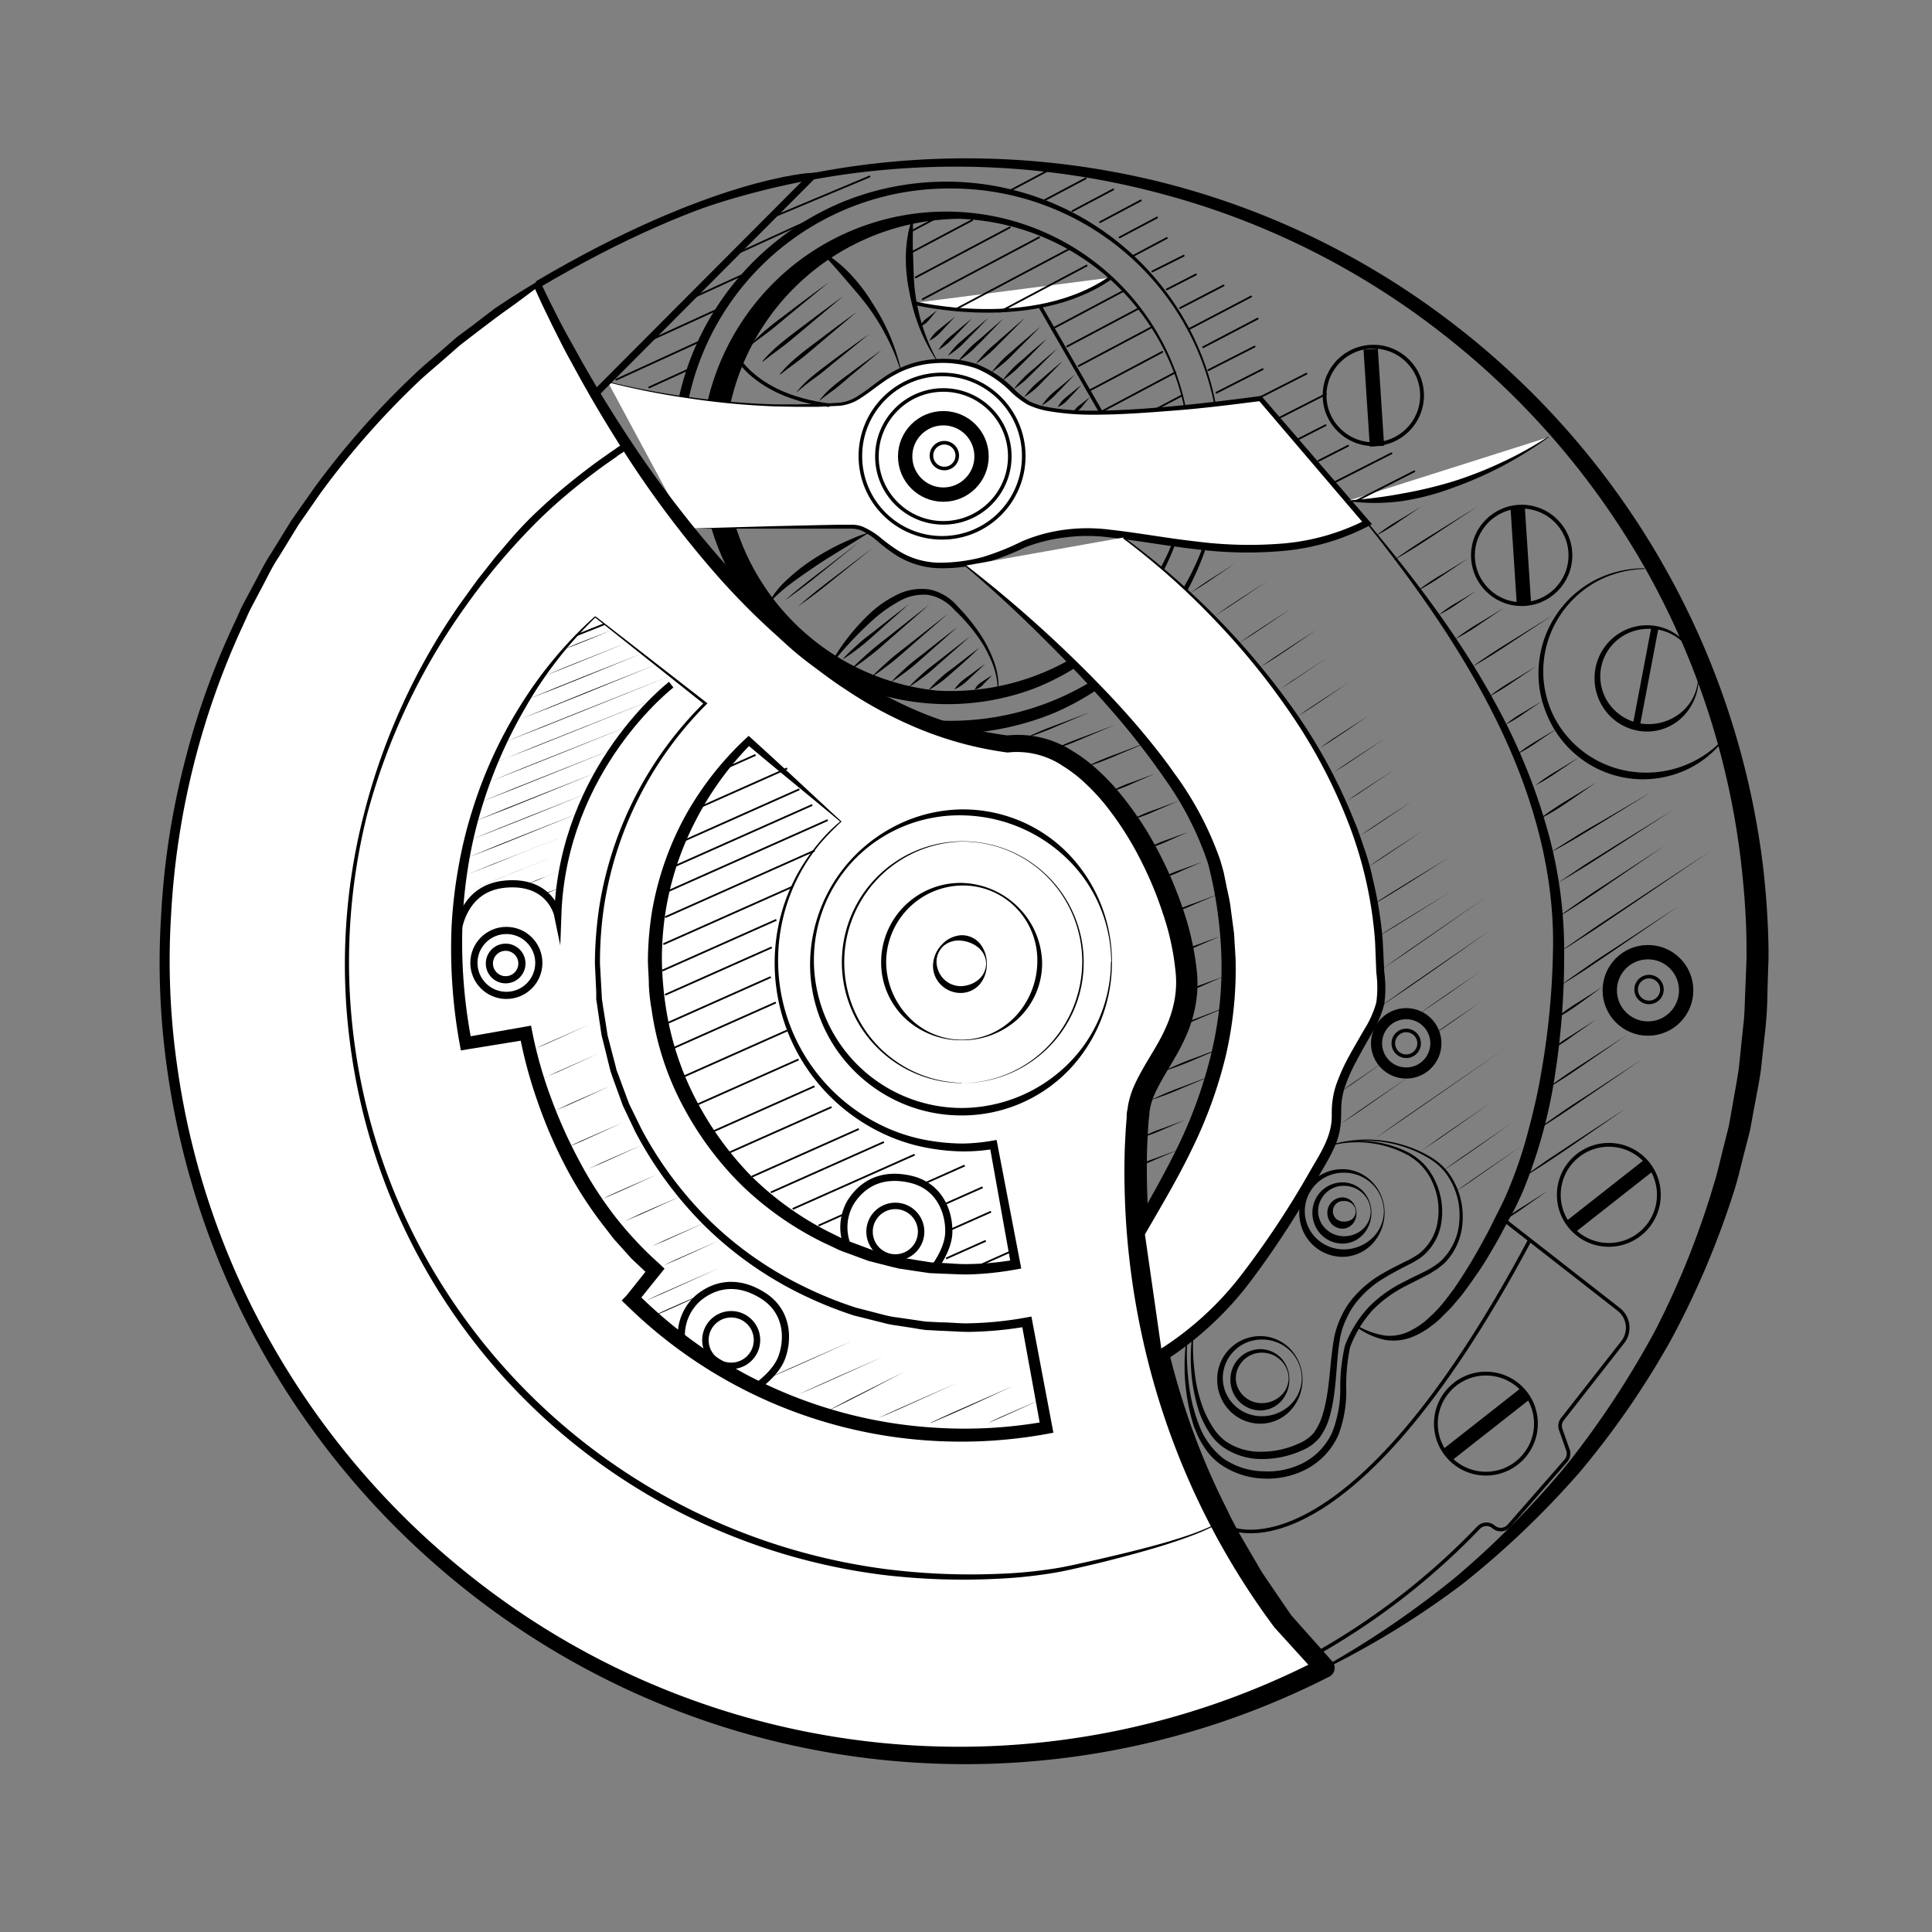 <svg xmlns="http://www.w3.org/2000/svg" viewBox="0 0 269.56 269.56"><rect x="0" y="0" width="269.56" height="269.56" fill="#808080" stroke="none"/><defs><style>.cls-1,.cls-10,.cls-3,.cls-4,.cls-5,.cls-6,.cls-7,.cls-9{fill:none;}.cls-11,.cls-2,.cls-8{fill:#fff;}.cls-10,.cls-11,.cls-3,.cls-4,.cls-5,.cls-6,.cls-7,.cls-8,.cls-9{stroke:#000;}.cls-10,.cls-3,.cls-4,.cls-5,.cls-6,.cls-7,.cls-8,.cls-9{stroke-miterlimit:10;}.cls-4,.cls-8{stroke-width:0.5px;}.cls-5{stroke-width:0.53px;}.cls-6{stroke-width:2px;}.cls-7{stroke-width:1.55px;}.cls-9{stroke-width:0.9px;}.cls-10,.cls-11{stroke-width:0.25px;}.cls-11{stroke-linecap:round;stroke-linejoin:round;}</style></defs><g id="Ebene_2" data-name="Ebene 2"><g id="Layer_1" data-name="Layer 1"><rect class="cls-1" width="269.56" height="269.56"/><path d="M170.33,63.68a39,39,0,0,1-10.82,27.17,38.39,38.39,0,0,1-12.35,8.59,38.58,38.58,0,1,1-29.53-71.29,38.31,38.31,0,0,1,52.7,35.53Zm-.2,0A37.4,37.4,0,0,0,132.35,26.3,37.13,37.13,0,0,0,98.17,77.84a37.07,37.07,0,0,0,8.09,11.93,37.48,37.48,0,0,0,26.09,10.8,37.88,37.88,0,0,0,26.41-10.48,37.13,37.13,0,0,0,8.35-12A37.82,37.82,0,0,0,170.13,63.68Z"/><path d="M166.11,65.29A34.87,34.87,0,0,1,155.38,89,34.13,34.13,0,0,1,144,96.17a34.41,34.41,0,0,1-34.79-57.91,34.11,34.11,0,0,1,56.87,27Zm-.2,0a33.23,33.23,0,0,0-32-34.76,33,33,0,0,0-3.13,65.83,33.64,33.64,0,0,0,23.87-8.13,33,33,0,0,0,7.94-10.28A33.7,33.7,0,0,0,165.91,65.28Z"/><path class="cls-2" d="M95.84,73.8s20.41-.32,23.13-.33c3.71,0,5.38,6.11,13.85,5.39s8.23-3.6,16.62-4.57c8.71-1,26.42,6.48,41.3-1.34L175.86,55.59c-19.26,2.53-28,2.42-31.92.82-3.17-1.3-4.83-6-12.32-6-8.26,0-10.25,5.72-14.47,6-16.37,1.21-32.37-3.15-32.37-3.15"/><path d="M95.84,73.75l12.22-.34,6.11-.14,3-.06,1.53,0a4.48,4.48,0,0,1,1.61.25A10.55,10.55,0,0,1,123,75.14a22.42,22.42,0,0,0,2.44,1.76,11,11,0,0,0,5.63,1.61,23.41,23.41,0,0,0,5.93-.76,34.84,34.84,0,0,0,5.61-2.23,22.79,22.79,0,0,1,6-1.62,24.35,24.35,0,0,1,6.21,0c4.09.45,8.08,1.21,12.11,1.65a57.56,57.56,0,0,0,12.09.28,31.21,31.21,0,0,0,11.52-3.28l-.13.66L175.58,55.82l.32.13c-3.92.5-7.85,1-11.8,1.31s-7.9.62-11.87.6a36.11,36.11,0,0,1-5.95-.5,11,11,0,0,1-2.9-.91,12.21,12.21,0,0,1-2.4-1.84,14.78,14.78,0,0,0-4.82-3.22,14.46,14.46,0,0,0-5.74-.71,13.09,13.09,0,0,0-5.56,1.61c-1.73.91-3.19,2.26-4.89,3.33a6.37,6.37,0,0,1-2.85,1l-3,.14-3,0-3-.06a106.18,106.18,0,0,1-11.82-1.1,107.38,107.38,0,0,1-11.64-2.3l0-.1a109.55,109.55,0,0,0,11.64,2.22,108.35,108.35,0,0,0,11.8,1l3,0,3-.06,3-.17a5.73,5.73,0,0,0,2.68-1c1.64-1,3.11-2.42,4.88-3.37a13.61,13.61,0,0,1,5.73-1.7,14.63,14.63,0,0,1,5.94.7,15,15,0,0,1,5,3.29A11.86,11.86,0,0,0,143.64,56a10.14,10.14,0,0,0,2.74.84,33.65,33.65,0,0,0,5.86.46c3.93,0,7.87-.28,11.8-.66s7.85-.85,11.77-1.38l.19,0,.13.15,14.94,17.32.35.41-.48.26a32.11,32.11,0,0,1-11.83,3.46,56.2,56.2,0,0,1-12.3-.24c-4.07-.45-8.09-1.21-12.1-1.65a23.4,23.4,0,0,0-6,0A22.87,22.87,0,0,0,143,76.38a36.1,36.1,0,0,1-5.76,2.2,24.83,24.83,0,0,1-3.06.54,21.39,21.39,0,0,1-3.11.16,11.77,11.77,0,0,1-6-1.79,21.89,21.89,0,0,1-2.48-1.85A10.3,10.3,0,0,0,120.14,74a4,4,0,0,0-1.39-.24l-1.52,0-3.06,0-6.11,0H95.84Z"/><path d="M74.9,39.57a110.83,110.83,0,0,1,41.72-16,112.86,112.86,0,0,1,44.75,1.69,111,111,0,0,1,40.54,19.27A112.67,112.67,0,0,1,246,121c.43,3.76.69,7.55.75,11.33l0,1.42-.05,1.42-.09,2.84a56.21,56.21,0,0,1-.31,5.67l-.62,5.65c-.26,1.88-.66,3.74-1,5.6l-.51,2.8-.71,2.75c-.49,1.83-.88,3.68-1.45,5.49a120.57,120.57,0,0,1-8.82,20.89,118.53,118.53,0,0,1-12.85,18.62A124.53,124.53,0,0,1,204,221.05a120.36,120.36,0,0,1-19.14,11.79l-.13-.27A129,129,0,0,0,203.16,220a124.75,124.75,0,0,0,15.6-15.83,127.89,127.89,0,0,0,12.17-18.51,118,118,0,0,0,8.22-20.52c.55-1.76.92-3.56,1.39-5.35l.67-2.68.49-2.72c.3-1.82.67-3.62.92-5.45l.57-5.5c.25-1.82.24-3.67.33-5.51l.11-2.76.05-1.38,0-1.39c0-3.68-.25-7.37-.64-11a109.18,109.18,0,0,0-13.39-41.91,110.86,110.86,0,0,0-28.89-33.32A109.05,109.05,0,0,0,161,26.76,110.79,110.79,0,0,0,75.06,39.82Z"/><path class="cls-2" d="M75,39.7a111,111,0,0,0-52,92.83c-.69,61.35,49.22,112.1,110.57,112.4a110.74,110.74,0,0,0,51.26-12.23L179,226.21a105.36,105.36,0,0,1-20.16-71.1c.48-5,5.68-8.92,6.64-16,1.44-10.53-10.55-37.33-24.88-35.35C100.94,99.13,75,39.7,75,39.7Z"/><path d="M74.82,40.22c-1.36,1-2.66,2-4,2.94s-2.77,2.05-4.15,3.09l-2.09,1.61c-.7.54-1.34,1.14-2,1.71-1.31,1.17-2.68,2.28-4,3.5a114.77,114.77,0,0,0-13.91,15.8l-3,4.32-2.76,4.5c-1,1.47-1.71,3.07-2.55,4.61l-1.23,2.33c-.42.77-.74,1.59-1.12,2.39a110.08,110.08,0,0,0-10.14,40.64,103.36,103.36,0,0,0,.84,21,108.76,108.76,0,0,0,13.61,39.57,111.56,111.56,0,0,0,27.33,31.66,109.45,109.45,0,0,0,118.51,11.56l-.4,2.16h0l-5.87-6.46-.08-.09h0a105,105,0,0,1-16.07-31.56,107.83,107.83,0,0,1-4.81-35.11c.06-1.48.14-3,.27-4.46,0-.37,0-.71.11-1.13a10.37,10.37,0,0,1,.23-1.26,12.11,12.11,0,0,1,.83-2.33c1.36-2.9,3.12-5.18,4.22-7.69a16.58,16.58,0,0,0,1.25-3.82,13.72,13.72,0,0,0,.19-4,36,36,0,0,0-1.77-8.22,51.62,51.62,0,0,0-3.31-7.87,44.32,44.32,0,0,0-4.59-7.14,28.82,28.82,0,0,0-2.84-3.09,19.66,19.66,0,0,0-3.26-2.53,11.48,11.48,0,0,0-7.53-1.87h0a1.22,1.22,0,0,1-.27,0,49.68,49.68,0,0,1-11.78-3.11,57.76,57.76,0,0,1-10.71-5.68c-1.7-1.09-3.29-2.32-4.91-3.52s-3.12-2.53-4.59-3.9A100.25,100.25,0,0,1,100,80.24,144.31,144.31,0,0,1,85.79,61q-3.18-5.07-6-10.33c-1-1.75-1.86-3.53-2.76-5.31l-1.3-2.69-.63-1.36-.31-.68-.15-.35-.07-.17A.23.23,0,0,0,74.82,40.22Zm.33-1a1,1,0,0,1,.41.47l.08.17.16.33.32.67.65,1.33,1.34,2.65C79,46.54,80,48.29,80.94,50q2.91,5.18,6.16,10.15A154.56,154.56,0,0,0,101.44,79a99.56,99.56,0,0,0,8.37,8.32c1.45,1.32,3,2.53,4.52,3.76s3.15,2.33,4.81,3.36a56.2,56.2,0,0,0,10.36,5.36,47.49,47.49,0,0,0,11.22,2.83h-.31a14,14,0,0,1,9.18,2.12,21.8,21.8,0,0,1,3.7,2.8,30.61,30.61,0,0,1,3.12,3.33,46,46,0,0,1,5,7.53,54.73,54.73,0,0,1,3.58,8.24,39.78,39.78,0,0,1,2,8.88,17,17,0,0,1-.19,4.76,18.82,18.82,0,0,1-1.43,4.51c-1.27,2.84-3.09,5.27-4.19,7.69a9.4,9.4,0,0,0-.64,1.79,7.25,7.25,0,0,0-.16.89c0,.31-.07.71-.1,1.05-.12,1.43-.19,2.87-.24,4.3a107.56,107.56,0,0,0,4.71,34.09,99,99,0,0,0,6.45,16c1.21,2.61,2.73,5.07,4.17,7.56.69,1.27,1.55,2.43,2.35,3.63l2.44,3.57-.09-.1,5.8,6.52h0a1.38,1.38,0,0,1-.4,2.14,111.88,111.88,0,0,1-121-12.53,113.49,113.49,0,0,1-27.57-32.33,112.06,112.06,0,0,1-13.62-40.2,105.25,105.25,0,0,1-.79-21.29,107.77,107.77,0,0,1,3.21-21,106.45,106.45,0,0,1,7.17-20c.38-.81.7-1.64,1.13-2.42l1.25-2.35c.86-1.56,1.62-3.17,2.6-4.65l2.8-4.54,3.06-4.36A115.52,115.52,0,0,1,57.83,52.22c1.28-1.23,2.67-2.34,4-3.52.68-.57,1.33-1.18,2-1.73L66,45.36l2.11-1.62c.37-.27.69-.54,1.08-.81l1.18-.78C71.94,41.1,73.58,40.12,75.15,39.17Z"/><path d="M117.42,114.63a36.79,36.79,0,0,0-3,3.08,27,27,0,0,0-2.39,3.43,25.57,25.57,0,0,0,10.44,35.61,24.32,24.32,0,0,0,7.82,2.49,28.32,28.32,0,0,0,4.11.31,26.73,26.73,0,0,0,4.09-.4l.56-.1.11.57,3.2,16.7.13.67-.68.12a43.28,43.28,0,0,1-6.9.71c-1.16,0-2.32-.08-3.47-.11l-1.74-.08-1.72-.25-1.72-.26-.86-.13-.85-.2-3.37-.86L118,174.76a11.82,11.82,0,0,1-1.6-.68l-1.58-.74a44.78,44.78,0,0,1-11.37-8,45.41,45.41,0,0,1-8.26-11.2,40.57,40.57,0,0,1-4.27-13.26,25.41,25.41,0,0,1-.39-3.47c0-1.17-.13-2.33-.13-3.5A44.81,44.81,0,0,1,91,127a43.1,43.1,0,0,1,4.58-13.1A44,44,0,0,1,104.1,103l.36-.33.35.32C109.14,106.89,113.32,110.86,117.42,114.63Zm-.2,0c-4.47-3.74-8.86-7.28-13.11-10.87h.72A43,43,0,0,0,97,114.61a41.59,41.59,0,0,0-4.15,12.68,42.39,42.39,0,0,0-.5,6.66,47.59,47.59,0,0,0,.56,6.64A41.12,41.12,0,0,0,97,153.23,44.86,44.86,0,0,0,104.73,164a43,43,0,0,0,10.8,7.82l1.5.74a12.23,12.23,0,0,0,1.53.67l3.14,1.17,3.25.86.81.21.83.13,1.65.27,1.66.26,1.68.09c1.12.05,2.23.17,3.35.15a41.71,41.71,0,0,0,6.69-.61l-.55.8-3-16.74.68.47a25.67,25.67,0,0,1-4.28.36,27.88,27.88,0,0,1-4.28-.36,25.11,25.11,0,0,1-8.1-2.69,26.28,26.28,0,0,1-13.41-28.8A26,26,0,0,1,111.8,121a27.88,27.88,0,0,1,2.47-3.43A21.86,21.86,0,0,1,117.22,114.63Z"/><path d="M155.14,134.23a21.68,21.68,0,0,1-5.94,15,20.73,20.73,0,0,1-15,6.4A21.1,21.1,0,0,1,126,154a21.34,21.34,0,0,1-6.91-4.68,21,21,0,0,1-6.06-15.09,21.75,21.75,0,0,1,6.27-14.89,22.1,22.1,0,0,1,6.79-4.66,21,21,0,0,1,8.1-1.75,20.58,20.58,0,0,1,8.15,1.61,20.31,20.31,0,0,1,6.83,4.7A21.69,21.69,0,0,1,155.14,134.23Zm-.1,0a20.22,20.22,0,0,0-6.29-14.55,21.49,21.49,0,0,0-14.54-5.92,20.42,20.42,0,0,0-14.65,5.82,20.16,20.16,0,0,0-6,14.65,20.66,20.66,0,0,0,20.61,20.36,21.19,21.19,0,0,0,14.53-5.83,20.14,20.14,0,0,0,6.3-14.53Z"/><path d="M134.2,151.12a16.87,16.87,0,1,1,17-16.89,16.75,16.75,0,0,1-5,12A17,17,0,0,1,134.2,151.12Zm0,0a16.82,16.82,0,0,0,11.88-5A17.13,17.13,0,0,0,151,134.23a16.86,16.86,0,0,0-4.89-11.9,16.68,16.68,0,0,0-11.89-4.91,16.84,16.84,0,0,0,0,33.67Z"/><path d="M134.2,145.14a11.47,11.47,0,0,1-7.86-3,10.73,10.73,0,0,1-3.4-7.86,11.06,11.06,0,0,1,11.27-11.09,11.55,11.55,0,0,1,7.78,3.31,11.3,11.3,0,0,1,3.41,7.78,10.61,10.61,0,0,1-3.34,7.85A11.45,11.45,0,0,1,134.2,145.14Zm0-.07a10.45,10.45,0,0,0,4.13-.88,10.76,10.76,0,0,0,3.4-2.44,11.3,11.3,0,0,0,3-7.52,10.48,10.48,0,0,0-3-7.6,10.33,10.33,0,0,0-7.59-3.08,10.74,10.74,0,0,0-10.5,10.68,11.11,11.11,0,0,0,3,7.51,10.28,10.28,0,0,0,7.51,3.33Z"/><path d="M170.27,212.25a6.88,6.88,0,0,1-1.73,1.06c-.6.29-1.22.55-1.85.79-1.25.5-2.53.92-3.8,1.34-2.56.81-5.15,1.51-7.75,2.18-1.3.34-2.61.65-3.91.95s-2.62.61-3.95.84a65.68,65.68,0,0,1-8,.86,94.41,94.41,0,0,1-16.12-.54A85.73,85.73,0,0,1,48.82,145.4a84.27,84.27,0,0,1,2-32A89.86,89.86,0,0,1,64.22,84.21l2.37-3.28,2.5-3.17,2.62-3.07c.91-1,1.84-2,2.81-2.92a79,79,0,0,1,6.11-5.31c1.06-.83,2.13-1.65,3.23-2.43l1.65-1.16c.59-.33,1-.95,1.93-.75l.06.09c-.21.92-.91,1-1.43,1.48l-1.63,1.14c-1.09.78-2.15,1.59-3.2,2.41-2.09,1.65-4.11,3.39-6,5.24A90.53,90.53,0,0,0,64.9,84.68a89.48,89.48,0,0,0-13.64,28.83,84.82,84.82,0,0,0,8.17,62,86.39,86.39,0,0,0,63.8,43.37,93.88,93.88,0,0,0,16,.71,64.54,64.54,0,0,0,8-.76c1.31-.21,2.61-.5,3.92-.79s2.62-.59,3.92-.9c2.61-.61,5.21-1.26,7.78-2,1.28-.39,2.56-.78,3.81-1.24q.94-.35,1.86-.75a6.71,6.71,0,0,0,1.71-1Z"/><path class="cls-3" d="M83,55l30.29-30.4S99.39,25.27,75,39.7"/><circle class="cls-4" cx="131.62" cy="63.68" r="9.27"/><circle class="cls-4" cx="131.44" cy="63.64" r="11.4"/><path class="cls-2" d="M134.69,78.92s30.79,24.45,35.12,42.89c5.52,23.51-4.41,38.55-11,50.23l2.6,17.49c10.31-6,16.74-16.77,22.73-27.08a15.35,15.35,0,0,0,2.16-5c.22-1.33.09-2.69.26-4,.47-3.53,3.59-8,5.15-11.07s.88-4.54.84-7.95C192,99.61,156.74,75,156.74,75"/><path d="M134.75,78.84A176,176,0,0,1,155,97.19c1.56,1.67,3.09,3.37,4.55,5.13s2.89,3.56,4.21,5.45A46,46,0,0,1,170.25,120c.16.57.33,1.14.48,1.7l.35,1.7c.21,1.13.53,2.25.64,3.4l.46,3.44.21,3.46a53.37,53.37,0,0,1-1.41,13.8,63.23,63.23,0,0,1-4.76,13c-2,4.14-4.37,8.07-6.63,12l.11-.59,2.51,17.5-1.24-.6a44.1,44.1,0,0,0,12.45-11.22,125.07,125.07,0,0,0,9.39-14.24c1.45-2.49,3-4.82,3-7.59,0-.7,0-1.44.11-2.19a11,11,0,0,1,.51-2.22,26.24,26.24,0,0,1,1.8-4c.69-1.27,1.43-2.51,2.13-3.74a14,14,0,0,0,1.67-3.75,15.86,15.86,0,0,0,0-4.14l-.17-4.28a57.15,57.15,0,0,0-3.7-16.55,74.45,74.45,0,0,0-7.92-15.1A100.27,100.27,0,0,0,169.48,86.5a102.3,102.3,0,0,0-12.79-11.38l.11-.16a105.46,105.46,0,0,1,24,24.48,74.79,74.79,0,0,1,8.17,15.15c.57,1.32,1,2.7,1.47,4.06s.85,2.76,1.14,4.17a54.74,54.74,0,0,1,1.35,8.55l.21,4.29a16.38,16.38,0,0,1,0,4.42,14.84,14.84,0,0,1-1.74,4.09c-.71,1.26-1.42,2.49-2.08,3.74a24.36,24.36,0,0,0-1.7,3.82,9.93,9.93,0,0,0-.43,2c-.07.67-.06,1.37-.08,2.1a10.3,10.3,0,0,1-1,4.4c-.62,1.36-1.38,2.58-2.09,3.82a126.38,126.38,0,0,1-9.36,14.49,46.3,46.3,0,0,1-12.8,11.74l-1.05.62-.19-1.22-2.7-17.47-.05-.31.16-.29c2.24-4,4.5-7.89,6.45-11.94A63.53,63.53,0,0,0,169,147a51.44,51.44,0,0,0,1.42-13.26,59.37,59.37,0,0,0-1.86-13.23,44.56,44.56,0,0,0-6.06-11.87A108.24,108.24,0,0,0,154.09,98c-3-3.41-6.18-6.64-9.41-9.83s-6.58-6.26-10.05-9.2Z"/><path d="M185.49,159.79a15,15,0,0,1,11,1,8.65,8.65,0,0,1,2.27,1.73,9,9,0,0,1,1.55,2.4,9.92,9.92,0,0,1,.8,5.61,7.59,7.59,0,0,1-2.86,4.92,14.17,14.17,0,0,1-1.24.76l-1.25.64c-.83.43-1.65.87-2.44,1.35a14.24,14.24,0,0,0-4.14,3.57,11,11,0,0,0-1.38,2.34,10.79,10.79,0,0,0-.83,2.58c-.63,3.62-.4,7.46-1.52,11.19a9,9,0,0,1-1.31,2.67,6.3,6.3,0,0,1-2.43,1.8,13.51,13.51,0,0,1-5.67,1.22,9.37,9.37,0,0,1-5.54-1.77,7.75,7.75,0,0,1-1.95-2.21,13.76,13.76,0,0,1-1.24-2.6,24.48,24.48,0,0,1-.88-11.23l.1,0a28.11,28.11,0,0,0,.14,5.58,20.43,20.43,0,0,0,1.29,5.38,15,15,0,0,0,1.26,2.42,7.11,7.11,0,0,0,1.79,1.95,8.45,8.45,0,0,0,5,1.46,12.51,12.51,0,0,0,5.24-1.16,5.51,5.51,0,0,0,2.06-1.48,8.34,8.34,0,0,0,1.17-2.35c1.11-3.48,1-7.29,1.68-11a11.86,11.86,0,0,1,.92-2.75,11.56,11.56,0,0,1,1.5-2.47,15.26,15.26,0,0,1,4.37-3.68c.82-.48,1.66-.91,2.5-1.33l1.27-.63c.39-.23.79-.44,1.16-.7a7,7,0,0,0,2.7-4.53,9.44,9.44,0,0,0-.66-5.37,8,8,0,0,0-3.61-4,14.79,14.79,0,0,0-10.83-1.2Z"/><path d="M185.48,159.79a17.54,17.54,0,0,1,12.19.65,14,14,0,0,1,1.4.69,9.22,9.22,0,0,1,1.33.83,8,8,0,0,1,2.13,2.32,10.43,10.43,0,0,1,1.24,2.89,10.74,10.74,0,0,1,.3,3.14,8.92,8.92,0,0,1-2.38,5.78,11,11,0,0,1-1.22,1c-.45.27-.9.6-1.36.82l-2.76,1.41a17.5,17.5,0,0,0-4.9,3.54,16,16,0,0,0-3.09,5.14,25.85,25.85,0,0,0-.52,6,17.35,17.35,0,0,1-1.11,6.24,10.1,10.1,0,0,1-4.35,4.69,11.85,11.85,0,0,1-6.25,1.36,11.24,11.24,0,0,1-6-2.09,8.77,8.77,0,0,1-2.17-2.38,12.73,12.73,0,0,1-.79-1.39c-.22-.48-.41-1-.61-1.46a28,28,0,0,1-1-12.35h.1a33.37,33.37,0,0,0,.18,6.16,23.43,23.43,0,0,0,1.41,5.93,10.77,10.77,0,0,0,3.43,4.78,10.18,10.18,0,0,0,5.56,1.79,10.87,10.87,0,0,0,5.72-1.23,9.06,9.06,0,0,0,3.92-4.22A16.49,16.49,0,0,0,187,194a25.85,25.85,0,0,1,.65-6.25,16.5,16.5,0,0,1,3.32-5.38,18.14,18.14,0,0,1,5.13-3.63c1.82-1,3.84-1.65,5.22-3.09a8.41,8.41,0,0,0,2.3-5.4,10.17,10.17,0,0,0-.24-3,10,10,0,0,0-1.14-2.79,7.7,7.7,0,0,0-2-2.25,8.51,8.51,0,0,0-1.28-.83,13.41,13.41,0,0,0-1.36-.7,17.44,17.44,0,0,0-12-.83Z"/><circle class="cls-5" cx="207.32" cy="198.63" r="6.98"/><circle class="cls-5" cx="224.47" cy="166.71" r="6.98"/><circle class="cls-5" cx="191.61" cy="55.17" r="6.8"/><circle class="cls-5" cx="212.31" cy="77.49" r="6.8"/><line class="cls-6" x1="191.24" y1="48.71" x2="192.12" y2="62.25"/><line class="cls-6" x1="211.75" y1="70.78" x2="212.63" y2="84.32"/><line class="cls-6" x1="219.12" y1="171.18" x2="230.08" y2="162.56"/><line class="cls-6" x1="201.86" y1="203.06" x2="212.82" y2="194.45"/><circle class="cls-6" cx="229.93" cy="138.18" r="5.33"/><circle class="cls-7" cx="196.2" cy="145.57" r="4.14"/><path d="M189.44,185a10.94,10.94,0,0,0,3.85,1.35,6.33,6.33,0,0,0,3.81-.85,11.46,11.46,0,0,0,1.67-1.1c.5-.45,1-.9,1.48-1.38s.92-1,1.35-1.54l1.24-1.63a74.44,74.44,0,0,0,4.29-7.08c.68-1.19,1.26-2.48,1.9-3.71.31-.64.63-1.24.9-1.85s.56-1.24.8-1.88a60.61,60.61,0,0,0,2.57-7.82c.71-2.66,1.33-5.36,1.78-8.09a107.34,107.34,0,0,0,1.59-16.52c.31-11.06-2.81-22-7.69-32S197.62,81.73,190.66,73l.15-.12c7.17,8.56,13.94,17.56,19.07,27.57A82.62,82.62,0,0,1,216,116.14a62.27,62.27,0,0,1,2.24,16.75A109.19,109.19,0,0,1,217,149.72a70.27,70.27,0,0,1-4.46,16.35c-.28.66-.59,1.31-.91,2s-.68,1.28-1,1.89c-.68,1.22-1.3,2.47-2,3.67s-1.42,2.44-2.21,3.61-1.62,2.33-2.47,3.46l-1.38,1.63c-.48.53-1,1-1.51,1.53s-1.1.94-1.66,1.38a11.59,11.59,0,0,1-1.9,1.1,7.13,7.13,0,0,1-4.29.6,10.29,10.29,0,0,1-3.88-1.75Z"/><path class="cls-4" d="M171.82,213.25S188,220.77,213.46,173"/><path class="cls-4" d="M209.59,170l16.26,12.69a3.25,3.25,0,0,1,.56,4.57L218,198a1.51,1.51,0,0,0-.24,1.46l1,2.83a1.53,1.53,0,0,1-.29,1.53l-7.93,9.07a1.53,1.53,0,0,1-2.15.15h0a1.52,1.52,0,0,0-2.1.11A98.34,98.34,0,0,1,184,230.53"/><path d="M114.58,35a18.73,18.73,0,0,1,4,3.17,24.23,24.23,0,0,1,3.12,4.08,29.68,29.68,0,0,1,2.43,4.51,28.81,28.81,0,0,1,1.58,4.84l-.09,0A28.81,28.81,0,0,0,123.71,47a30.3,30.3,0,0,0-2.64-4.27c-1-1.34-2.11-2.58-3.19-3.85s-2.21-2.51-3.36-3.77Z"/><path d="M127.39,30.36c0,1.74-.08,3.45,0,5.16s.06,3.41.27,5.11a26.83,26.83,0,0,0,1.1,5,25.14,25.14,0,0,0,2.05,4.74l-.09,0a25.43,25.43,0,0,1-2.43-4.62,26.67,26.67,0,0,1-1.42-5.05,23.17,23.17,0,0,1-.48-5.25,18.2,18.2,0,0,1,.93-5.17Z"/><path class="cls-4" d="M102.15,48.71s2.49,6.45,13.56,7.83"/><path d="M107.13,84.32a12.21,12.21,0,0,1,2.74-3.49,25.67,25.67,0,0,1,3.49-2.74,36.56,36.56,0,0,1,3.85-2.18c.67-.31,1.34-.61,2-.89s1.38-.52,2.09-.74q-1.86,1.2-3.73,2.32c-1.23.77-2.48,1.51-3.68,2.33s-2.39,1.62-3.54,2.49A23.34,23.34,0,0,0,107.13,84.32Z"/><path class="cls-8" d="M127.51,42.27S144,46.38,155,38.73"/><line class="cls-8" x1="145.18" y1="42.85" x2="153.64" y2="57.56"/><path d="M115.67,93a29.33,29.33,0,0,1,5.52-7.24A15.43,15.43,0,0,1,125,83.06a7.66,7.66,0,0,1,4.64-.82,7,7,0,0,1,4,2.4,25.84,25.84,0,0,1,2.9,3.52,17.67,17.67,0,0,1,2.09,4,10.55,10.55,0,0,1,.67,4.48l-.1,0a10.36,10.36,0,0,0-.85-4.35,16.9,16.9,0,0,0-2.22-3.87,24.74,24.74,0,0,0-3-3.35A6.28,6.28,0,0,0,129.5,83a6.82,6.82,0,0,0-4.08.91,19,19,0,0,0-3.56,2.53A50,50,0,0,0,115.75,93Z"/><path class="cls-2" d="M216.06,61s-13,9.53-28,8.88"/><path d="M216.08,61A52.48,52.48,0,0,1,202.86,68a35.1,35.1,0,0,1-7.27,1.92,28.19,28.19,0,0,1-7.51,0v-.1a63.61,63.61,0,0,0,7.35-.92,61.32,61.32,0,0,0,7.18-1.69,54.14,54.14,0,0,0,6.9-2.69A50.9,50.9,0,0,0,216,60.93Z"/><path d="M181.73,192.4a6.34,6.34,0,0,1-1.54,4.24,5.78,5.78,0,0,1-4.24,2,6,6,0,0,1-4.39-1.82,6.17,6.17,0,0,1-1.73-4.4,6,6,0,0,1,6.12-6,5.82,5.82,0,0,1,4.13,1.85A6.15,6.15,0,0,1,181.73,192.4Zm-.1,0a5.43,5.43,0,0,0-1.7-4,5.6,5.6,0,0,0-4-1.5,5.45,5.45,0,0,0-3.81,1.65,5.37,5.37,0,0,0-1.51,3.82,5.3,5.3,0,0,0,1.63,3.7,5.41,5.41,0,0,0,3.69,1.52,5.73,5.73,0,0,0,3.86-1.36A5.2,5.2,0,0,0,181.63,192.4Z"/><path d="M193.18,169.12a6.39,6.39,0,0,1-1.54,4.24,5.79,5.79,0,0,1-4.24,2,6.07,6.07,0,0,1-4.4-1.83,6.19,6.19,0,0,1-1.72-4.4,6,6,0,0,1,6.12-6,5.78,5.78,0,0,1,4.12,1.85A6.11,6.11,0,0,1,193.18,169.12Zm-.1,0a5.4,5.4,0,0,0-1.71-4,5.66,5.66,0,0,0-4-1.5,5.39,5.39,0,0,0-5.32,5.47,5.31,5.31,0,0,0,1.62,3.7,5.51,5.51,0,0,0,3.7,1.53,5.79,5.79,0,0,0,3.86-1.37A5.2,5.2,0,0,0,193.08,169.12Z"/><path d="M191.34,169.12a4.47,4.47,0,0,1-1,2.94,3.94,3.94,0,0,1-2.94,1.45,4.17,4.17,0,0,1-3.1-1.29,4.37,4.37,0,0,1-1.19-3.1,4.27,4.27,0,0,1,1.31-3,4.22,4.22,0,0,1,3-1.15,3.92,3.92,0,0,1,2.82,1.31A4.32,4.32,0,0,1,191.34,169.12Zm-.1,0a3.53,3.53,0,0,0-1.16-2.67,3.81,3.81,0,0,0-2.68-1,3.55,3.55,0,0,0-3.49,3.63,3.45,3.45,0,0,0,1.09,2.4,3.65,3.65,0,0,0,2.4,1,3.89,3.89,0,0,0,2.56-.83A3.36,3.36,0,0,0,191.24,169.12Z"/><path d="M179.89,192.4a4.5,4.5,0,0,1-1,2.94,4,4,0,0,1-2.94,1.45,4.21,4.21,0,0,1-3.1-1.29,4.34,4.34,0,0,1-1.18-3.1,4.23,4.23,0,0,1,1.31-3,4.19,4.19,0,0,1,3-1.16,4,4,0,0,1,2.83,1.32A4.29,4.29,0,0,1,179.89,192.4Zm-.1,0a3.53,3.53,0,0,0-1.16-2.67,3.79,3.79,0,0,0-2.68-1,3.63,3.63,0,0,0-2.52,1.12,3.54,3.54,0,0,0-1,2.52,3.43,3.43,0,0,0,1.09,2.4,3.62,3.62,0,0,0,2.39,1,3.93,3.93,0,0,0,2.56-.83A3.37,3.37,0,0,0,179.79,192.4Z"/><path d="M83.1,86.12a56.92,56.92,0,0,0-9.86,12.73,65.51,65.51,0,0,0-6.3,14.78,59.85,59.85,0,0,0-1.71,7.84,62.92,62.92,0,0,0-.72,8,72.37,72.37,0,0,0,1.32,15.95l-1-.69,8.38-1.47.88-.16.18.92a59.67,59.67,0,0,0,2.55,9,68.48,68.48,0,0,0,3.81,8.58,54.14,54.14,0,0,0,5,7.89A50.69,50.69,0,0,0,92,176.33l.72.68-.6.74-3.28,4.08,0,0,0,0h0l0-1.43A68.1,68.1,0,0,0,101,190a64.32,64.32,0,0,0,29.34,9.19,64.23,64.23,0,0,0,15.48-.85l-.62.9-2.69-14.76.84.58a51.68,51.68,0,0,1-8.14.77c-1.36,0-2.72-.12-4.08-.16l-2-.11c-.68-.08-1.35-.21-2-.31l-2-.31a13.75,13.75,0,0,1-2-.4l-4-1a56.36,56.36,0,0,1-7.55-3.08A51.48,51.48,0,0,1,98.28,171a54.13,54.13,0,0,1-9.63-13.07l-1.75-3.68-1.39-3.83-.34-1-.25-1-.49-2-.5-2-.3-2-.29-2-.15-1,0-1L83,134.38a56.21,56.21,0,0,1,.65-8.09A51.35,51.35,0,0,1,98.28,98l0,.28L83,86.13,83.1,86l15.44,12,.17.14-.16.15a50.78,50.78,0,0,0-14.27,28.16,53.49,53.49,0,0,0-.57,8l.22,4,.06,1,.15,1,.32,2,.31,2,.5,1.93.51,1.94.25,1,.35.93,1.39,3.75,1.76,3.59a52.8,52.8,0,0,0,9.52,12.74,50.13,50.13,0,0,0,13,9.12,54.12,54.12,0,0,0,7.38,3l3.87,1a14,14,0,0,0,2,.38l2,.29c.66.09,1.31.21,2,.28l2,.1c1.32,0,2.65.18,4,.13a49.79,49.79,0,0,0,7.9-.81l.71-.13.13.71,2.79,14.74.14.76-.76.14a66.91,66.91,0,0,1-15.86,1,66.45,66.45,0,0,1-42.88-18.89l-.73-.7.71-.73h0l-.06.07,3.26-4.09.12,1.42-1.77-1.67-.89-.84-.81-.9-1.63-1.81L84,170.74a55.23,55.23,0,0,1-5.2-8.19A65.77,65.77,0,0,1,75,153.68a62.91,62.91,0,0,1-2.52-9.38l1.06.76-8.39,1.36-.85.14-.15-.83A74.49,74.49,0,0,1,63,129.4a65.56,65.56,0,0,1,.92-8.15,60.16,60.16,0,0,1,1.92-8,62.39,62.39,0,0,1,6.78-14.83A57.62,57.62,0,0,1,83,86Z"/><path class="cls-3" d="M93.65,95.53s-15.11,11.59-15.83,32.16c0,0-1-4.89-7.29-4.34-6.85.59-6.85,8.22-6.85,8.22"/><circle class="cls-3" cx="70.65" cy="134.35" r="4.53"/><circle class="cls-3" cx="70.55" cy="134.43" r="2.27"/><path class="cls-3" d="M118.34,174.06a6.93,6.93,0,0,1,.34-6.31c1.39-2.2,3.95-4.22,8.34-3.22,4.08.93,5.4,4.58,5.36,7.32,0,2.47-2.06,5.08-2.06,5.08"/><circle class="cls-9" cx="124.92" cy="171.85" r="3.6"/><path d="M137.68,134.46a4.36,4.36,0,0,1-.89,2.76,3.51,3.51,0,0,1-2.75,1.32,3.88,3.88,0,0,1-2.85-1.23,3.71,3.71,0,0,1-1-2.85,4.36,4.36,0,0,1,1.2-2.64,4,4,0,0,1,2.65-1.33,3.29,3.29,0,0,1,2.74,1.23A4.38,4.38,0,0,1,137.68,134.46Zm-.09,0a3,3,0,0,0-1.2-2.34,4.38,4.38,0,0,0-2.35-.88,3.22,3.22,0,0,0-2.44.78,3,3,0,0,0-.92,2.44,3.56,3.56,0,0,0,1.11,2.25,3.37,3.37,0,0,0,2.25.88,4,4,0,0,0,2.34-.79A3,3,0,0,0,137.59,134.46Z"/><path class="cls-3" d="M95.08,186.89a6.94,6.94,0,0,1,2.4-5.84c2-1.63,5.12-2.69,8.93-.31,3.55,2.22,3.61,6.11,2.66,8.68-.86,2.32-3.61,4.13-3.61,4.13"/><circle class="cls-9" cx="102.02" cy="186.97" r="3.6"/><circle class="cls-4" cx="196.2" cy="145.57" r="1.8"/><circle class="cls-4" cx="230.08" cy="138.06" r="1.8"/><circle class="cls-6" cx="131.62" cy="63.68" r="5.33"/><circle class="cls-4" cx="131.76" cy="63.57" r="1.8"/><path d="M189.25,169.12a2.43,2.43,0,0,1-.38,1.47,2,2,0,0,1-1.47.84,2.11,2.11,0,0,1-1.62-.68,2.31,2.31,0,0,1-.58-1.63,2.13,2.13,0,0,1,2.2-2.05,1.93,1.93,0,0,1,1.35.7A2.36,2.36,0,0,1,189.25,169.12Zm-.1,0a1.43,1.43,0,0,0-.55-1.2,1.73,1.73,0,0,0-1.2-.35,1.43,1.43,0,0,0,0,2.86,1.91,1.91,0,0,0,1.09-.22A1.33,1.33,0,0,0,189.15,169.12Z"/><path d="M240.63,103.06a14,14,0,0,1-5.74,4.52A14.47,14.47,0,0,1,216,100.1,14.7,14.7,0,0,1,222.41,81a15.07,15.07,0,0,1,7.05-1.71v.1a14.69,14.69,0,0,0-6.9,1.87,14.48,14.48,0,0,0-5.11,4.94,14.16,14.16,0,0,0-.73,13.6,14.34,14.34,0,0,0,11,7.87A14.7,14.7,0,0,0,240.55,103Z"/><path d="M237,94.53a7.59,7.59,0,0,1-1.92,5.16,7.08,7.08,0,0,1-5.17,2.38,7.31,7.31,0,0,1-5.32-2.22,7.47,7.47,0,0,1-2.11-5.32,7.38,7.38,0,0,1,2.23-5.21,7.29,7.29,0,0,1,5.2-2.08A7.14,7.14,0,0,1,235,89.47,7.42,7.42,0,0,1,237,94.53Zm-.1,0a7,7,0,0,0-.53-2.68,6.8,6.8,0,0,0-6.46-4.11,6.74,6.74,0,0,0-4.74,2,6.6,6.6,0,0,0,.12,9.37,6.79,6.79,0,0,0,4.62,1.92,7.13,7.13,0,0,0,4.79-1.75A6.48,6.48,0,0,0,236.92,94.53Z"/><line class="cls-3" x1="230.9" y1="87.56" x2="228.28" y2="101.36"/><path d="M117.63,91.91c.67-.75,1.42-1.41,2.16-2.09s1.55-1.25,2.33-1.87c1.57-1.24,3.14-2.46,4.72-3.68h0s0,0,0,0c-1.49,1.33-3,2.64-4.49,4-.75.66-1.49,1.34-2.27,1.95s-1.59,1.21-2.45,1.74h0A0,0,0,0,1,117.63,91.91Z"/><path d="M118.7,93.42c.83-.87,1.72-1.66,2.61-2.45s1.85-1.51,2.78-2.25l5.62-4.42h0a0,0,0,0,1,0,0L124.35,89c-.9.78-1.78,1.59-2.72,2.32s-1.89,1.46-2.9,2.11c0,0,0,0,0,0A0,0,0,0,1,118.7,93.42Z"/><path d="M121.55,94.5c.81-.85,1.68-1.62,2.55-2.4s1.81-1.47,2.73-2.2l5.5-4.33s0,0,0,0a0,0,0,0,1,0,0l-5.28,4.6c-.88.77-1.74,1.55-2.66,2.27s-1.85,1.43-2.84,2.06c0,0,0,0,0,0S121.55,94.51,121.55,94.5Z"/><path d="M124.41,95.09c.67-.74,1.42-1.41,2.16-2.08s1.55-1.26,2.33-1.87q2.35-1.86,4.72-3.69h0a0,0,0,0,1,0,0q-2.24,2-4.5,4c-.75.65-1.48,1.33-2.27,1.94s-1.59,1.21-2.45,1.74a0,0,0,0,1,0,0A0,0,0,0,1,124.41,95.09Z"/><path d="M126.84,95.82c.62-.7,1.31-1.31,2-1.93s1.44-1.16,2.16-1.73c1.45-1.14,2.9-2.26,4.36-3.38a0,0,0,0,1,0,0,.06.06,0,0,1,0,0c-1.37,1.23-2.75,2.44-4.13,3.65-.7.61-1.37,1.24-2.1,1.8s-1.47,1.11-2.26,1.59c0,0,0,0,0,0S126.84,95.83,126.84,95.82Z"/><path d="M129.61,96.21a17.8,17.8,0,0,1,1.62-1.63c.56-.51,1.19-1,1.79-1.42q1.8-1.41,3.63-2.79h0s0,0,0,0Q135,92,133.27,93.47c-.57.5-1.12,1-1.72,1.49a17.75,17.75,0,0,1-1.91,1.29,0,0,0,0,1,0,0A0,0,0,0,1,129.61,96.21Z"/><path d="M133.13,96.21a7.42,7.42,0,0,1,.94-1.07,11.86,11.86,0,0,1,1.12-.86c.75-.56,1.51-1.12,2.27-1.66,0,0,0,0,0,0s0,0,0,0c-.68.65-1.37,1.3-2.06,1.93a11.73,11.73,0,0,1-1.05.94,7.09,7.09,0,0,1-1.23.72,0,0,0,0,1,0,0Z"/><path d="M136,96.21a2.49,2.49,0,0,1,.46-.67,4.07,4.07,0,0,1,.63-.46c.43-.3.87-.58,1.32-.86,0,0,0,0,0,0a0,0,0,0,1,0,0c-.36.39-.72.76-1.09,1.13a3.23,3.23,0,0,1-.57.54,2.21,2.21,0,0,1-.75.32l0,0Z"/><path d="M128.4,45.52a2.58,2.58,0,0,1,.43-.7,3.3,3.3,0,0,1,.61-.51c.42-.33.84-.65,1.28-1a0,0,0,0,1,0,0,0,0,0,0,1,0,0c-.33.41-.68.82-1,1.21a3.71,3.71,0,0,1-.54.58,2.41,2.41,0,0,1-.73.38.05.05,0,0,1,0,0Z"/><path d="M129.68,47.51a5.29,5.29,0,0,1,.74-1,8.84,8.84,0,0,1,.93-.81c.63-.52,1.27-1,1.92-1.55h0a0,0,0,0,1,0,0c-.55.61-1.11,1.21-1.67,1.8a7.23,7.23,0,0,1-.87.88,5.41,5.41,0,0,1-1,.68s0,0,0,0Z"/><path d="M130.92,48.83a9.05,9.05,0,0,1,1-1.26,15.41,15.41,0,0,1,1.21-1.07c.81-.69,1.63-1.38,2.46-2.06h0s0,0,0,0c-.73.79-1.47,1.56-2.22,2.33a13.51,13.51,0,0,1-1.14,1.13,8.93,8.93,0,0,1-1.32.93s0,0,0,0Z"/><path d="M132.24,49.65a13,13,0,0,1,1.25-1.49c.45-.46,1-.86,1.45-1.29,1-.85,1.95-1.68,2.94-2.51h0a0,0,0,0,1,0,0c-.89.94-1.79,1.86-2.71,2.78-.45.46-.88.94-1.37,1.36a13.75,13.75,0,0,1-1.57,1.15s0,0,0,0S132.23,49.66,132.24,49.65Z"/><path d="M133.71,50.35a17.14,17.14,0,0,1,1.43-1.64c.5-.52,1.06-1,1.61-1.44q1.62-1.44,3.27-2.83h0s0,0,0,0c-1,1-2,2.07-3,3.09-.51.51-1,1-1.54,1.51a17.17,17.17,0,0,1-1.73,1.32s0,0,0,0S133.71,50.36,133.71,50.35Z"/><path d="M136.14,50.77A18.8,18.8,0,0,1,137.7,49c.54-.56,1.15-1,1.74-1.57,1.17-1,2.35-2.06,3.54-3.07h0a0,0,0,0,1,0,0q-1.64,1.68-3.3,3.34c-.56.55-1.09,1.12-1.68,1.63a17.52,17.52,0,0,1-1.87,1.44s0,0,0,0S136.13,50.77,136.14,50.77Z"/><path d="M138.4,51.87a18.52,18.52,0,0,1,1.54-1.75c.54-.55,1.14-1,1.73-1.55,1.15-1,2.32-2,3.5-3h0a0,0,0,0,1,0,0c-1.08,1.1-2.16,2.2-3.26,3.29-.55.55-1.07,1.12-1.66,1.62a17,17,0,0,1-1.84,1.42,0,0,0,0,1,0,0Z"/><path d="M139.92,53a15.09,15.09,0,0,1,1.38-1.6c.49-.5,1-.94,1.56-1.39,1-.93,2.11-1.84,3.18-2.74h0a0,0,0,0,1,0,0q-1.46,1.52-2.94,3c-.5.49-1,1-1.5,1.47A17.61,17.61,0,0,1,140,53h0Z"/><path d="M141.36,54.39a15.45,15.45,0,0,1,1.39-1.61c.5-.51,1.05-1,1.58-1.41,1.06-.94,2.13-1.86,3.21-2.77h0a0,0,0,0,1,0,0c-1,1-2,2-3,3-.5.5-1,1-1.51,1.48a16.51,16.51,0,0,1-1.7,1.29h0Z"/><path d="M142.85,55.47A12.7,12.7,0,0,1,144.06,54c.43-.45.92-.83,1.39-1.24.93-.81,1.88-1.62,2.83-2.41h0v0c-.86.91-1.73,1.8-2.6,2.68-.43.44-.85.9-1.32,1.3a12.75,12.75,0,0,1-1.51,1.11s0,0,0,0Z"/><path d="M145.34,56.61a8.38,8.38,0,0,1,1-1.26,12.12,12.12,0,0,1,1.2-1.06q1.22-1,2.46-2.07h0s0,0,0,0c-.73.78-1.47,1.55-2.22,2.32-.38.38-.73.79-1.14,1.13a9.49,9.49,0,0,1-1.32.93s0,0,0,0Z"/><path d="M147.54,56.88a5.5,5.5,0,0,1,.69-1,9,9,0,0,1,.87-.75q.89-.74,1.8-1.44s0,0,0,0a0,0,0,0,1,0,0c-.51.57-1,1.14-1.56,1.7a7.74,7.74,0,0,1-.8.82,4.73,4.73,0,0,1-1,.62s0,0,0,0Z"/><path d="M149.74,57.63a2.41,2.41,0,0,1,.43-.71,3.69,3.69,0,0,1,.61-.5c.41-.33.84-.65,1.28-1h0a0,0,0,0,1,0,0c-.34.41-.68.81-1,1.21a3.71,3.71,0,0,1-.54.58,2.45,2.45,0,0,1-.74.37s0,0,0,0Z"/><path d="M104.54,48.35a18.53,18.53,0,0,1,2.57-2.52c.91-.78,1.88-1.48,2.83-2.2,1.9-1.45,3.82-2.87,5.75-4.28,0,0,0,0,0,0s0,0,0,0l-5.53,4.55c-.92.76-1.82,1.55-2.77,2.28s-1.92,1.41-2.84,2.16h0A0,0,0,0,1,104.54,48.35Z"/><path d="M106.39,50.39A20,20,0,0,1,109,47.85c.92-.78,1.89-1.49,2.85-2.22,1.92-1.45,3.85-2.89,5.8-4.3h0a0,0,0,0,1,0,0L112.08,46c-.93.77-1.83,1.56-2.79,2.29s-1.94,1.43-2.86,2.18h0A0,0,0,0,1,106.39,50.39Z"/><path d="M108.81,52.2a17.19,17.19,0,0,1,2.46-2.44c.87-.75,1.8-1.43,2.72-2.12q2.74-2.09,5.54-4.11a0,0,0,0,1,0,0s0,0,0,0L114.24,48c-.88.74-1.75,1.5-2.66,2.2s-1.85,1.36-2.73,2.08h0a0,0,0,0,1,0,0A0,0,0,0,1,108.84,52.23Z"/><path d="M111.16,54.68a14.35,14.35,0,0,1,2.32-2.29c.82-.7,1.7-1.33,2.57-2q2.61-1.93,5.25-3.8s0,0,0,0,0,0,0,0l-5,4.07c-.84.68-1.65,1.39-2.51,2S112,54,111.2,54.7h0A0,0,0,0,1,111.16,54.68Z"/><path d="M114.31,55.89a11.74,11.74,0,0,1,1.94-2c.7-.62,1.47-1.16,2.21-1.72q2.24-1.68,4.51-3.31h0s0,0,0,0l-4.29,3.59c-.71.6-1.4,1.22-2.14,1.79s-1.51,1.1-2.22,1.68h0A0,0,0,0,1,114.31,55.89Z"/><path d="M109.47,83.81c1.68-1.48,3.44-2.86,5.23-4.2L120,75.54h0a0,0,0,0,1,0,0l-5.22,4.21c-1.73,1.41-3.49,2.79-5.33,4.06h0Z"/><path d="M111.38,84.57c1.68-1.48,3.44-2.86,5.23-4.2l5.33-4.07h0s0,0,0,0l-5.22,4.2c-1.73,1.42-3.49,2.8-5.33,4.07h0Z"/><path d="M166.11,82.7c1-.73,2-1.41,3.08-2.09l3.13-2h0l-3.08,2.09c-1,.7-2.06,1.39-3.13,2h0Z"/><path d="M173,89.64c1.16-.83,2.36-1.62,3.56-2.4l3.61-2.35h0l-3.56,2.41c-1.19.81-2.39,1.6-3.61,2.35h0Z"/><path d="M169.58,85.87c1.18-.84,2.39-1.64,3.6-2.43l3.64-2.37h0l-3.59,2.43c-1.2.81-2.41,1.61-3.64,2.37h0Z"/><path d="M176.16,92.86c1.23-.88,2.49-1.71,3.76-2.54l3.79-2.47h0L180,90.39c-1.25.85-2.5,1.68-3.79,2.47Z"/><path d="M178.49,96.22c1.09-.78,2.21-1.52,3.33-2.25l3.37-2.2h0L181.86,94c-1.11.76-2.22,1.5-3.37,2.2h0Z"/><path d="M181.23,99.83c1.13-.81,2.29-1.57,3.45-2.33l3.49-2.27h0l-3.45,2.33c-1.14.78-2.3,1.55-3.48,2.27h0Z"/><path d="M184.31,104.24c1.08-.78,2.19-1.51,3.3-2.23L191,99.83h0l-3.3,2.23c-1.1.75-2.21,1.49-3.35,2.18h0Z"/><path d="M186.19,107.69c1.15-.82,2.34-1.6,3.52-2.37l3.56-2.32h0l-3.51,2.37c-1.18.8-2.35,1.58-3.56,2.32h0Z"/><path d="M188,111.72c1.08-.78,2.19-1.51,3.31-2.23l3.34-2.18h0l-3.31,2.23c-1.1.75-2.21,1.49-3.34,2.18h0Z"/><path d="M189.89,116.51c1.18-.84,2.38-1.63,3.59-2.42l3.63-2.37h0l-3.58,2.42c-1.2.81-2.4,1.61-3.63,2.37h0Z"/><path d="M190.83,121c1.24-.89,2.52-1.73,3.79-2.56l3.84-2.5h0l-3.8,2.56c-1.27.85-2.54,1.7-3.84,2.5h0Z"/><path d="M191.59,126.18c1.72-1.13,3.47-2.21,5.22-3.28l5.27-3.21h0L196.86,123c-1.74,1.09-3.49,2.18-5.26,3.22h0Z"/><path d="M192,130.85c1.72-1.13,3.47-2.21,5.22-3.28l5.26-3.21h0l-5.23,3.27c-1.74,1.09-3.48,2.18-5.26,3.22h0Z"/><path d="M192.64,135.34q3.66-2.61,7.37-5.14l7.41-5.09h0l-7.36,5.14q-3.67,2.58-7.41,5.09h0Z"/><path d="M193.12,140.05q3.66-2.62,7.37-5.15l7.4-5.09h0L200.53,135q-3.67,2.59-7.41,5.09Z"/><path d="M197.6,141.74c1.45-1.07,2.94-2.1,4.43-3.12l4.47-3.05h0l-4.43,3.11c-1.48,1-3,2.07-4.48,3.05Z"/><path d="M200,144.36c1.05-.79,2.13-1.54,3.22-2.27l3.27-2.23h0l-3.23,2.28c-1.08.76-2.16,1.52-3.27,2.22h0Z"/><path d="M187.07,152.32c1.05-.8,2.14-1.54,3.23-2.28l3.26-2.23h0l-3.23,2.28c-1.07.76-2.15,1.52-3.27,2.22Z"/><path d="M187.29,156.65c1.56-1.14,3.14-2.23,4.74-3.32l4.77-3.26h0l-4.73,3.32c-1.57,1.11-3.16,2.21-4.77,3.27h0Z"/><path d="M191.46,159.11c3-2.15,6.1-4.29,9.17-6.39l9.21-6.34h0l-9.17,6.39q-4.59,3.21-9.22,6.34h0Z"/><path d="M198.5,160.43c1.56-1.14,3.14-2.24,4.73-3.32l4.78-3.27h0l-4.73,3.32c-1.58,1.11-3.16,2.21-4.77,3.27Z"/><path d="M201.44,163.26c1.56-1.14,3.14-2.23,4.73-3.32l4.78-3.27h0L206.22,160c-1.58,1.11-3.16,2.21-4.77,3.27h0Z"/><path d="M202.93,166.37c1.55-1.14,3.14-2.23,4.73-3.32l4.77-3.26h0l-4.74,3.32c-1.57,1.11-3.15,2.21-4.77,3.26h0Z"/><path d="M192,74.72a26.59,26.59,0,0,1,3.09-2.09l3.19-1.94a0,0,0,0,1,0,0s0,0,0,0l-3.09,2.09a26.47,26.47,0,0,1-3.18,1.94h0Z"/><path d="M197.69,82.48a34.29,34.29,0,0,1,3.58-2.39l3.67-2.25s0,0,0,0,0,0,0,0l-3.57,2.4a36.34,36.34,0,0,1-3.67,2.24s0,0,0,0Z"/><path d="M194.42,78.18c1.88-1.36,3.83-2.62,5.8-3.83l5.9-3.67s0,0,0,0v0l-5.8,3.82c-1.92,1.29-3.87,2.54-5.9,3.68h0A0,0,0,0,1,194.42,78.18Z"/><path d="M200.81,85.75a16.26,16.26,0,0,1,2.5-1.71l2.59-1.56h0s0,0,0,0l-2.49,1.71a18.93,18.93,0,0,1-2.59,1.56h0Z"/><path d="M203.08,89.14a30.89,30.89,0,0,1,3.34-2.24l3.44-2.1h0s0,0,0,0l-3.34,2.25a31.45,31.45,0,0,1-3.43,2.1s0,0,0,0Z"/><path d="M205.32,93.08c1.84-1.33,3.74-2.56,5.68-3.74l5.76-3.59s0,0,0,0v0l-5.68,3.74c-1.88,1.26-3.79,2.48-5.76,3.6,0,0,0,0,0,0Z"/><path d="M207.72,97.21A30.43,30.43,0,0,1,211,95l3.4-2.08h0s0,0,0,0l-3.31,2.23a30.44,30.44,0,0,1-3.41,2.08h0A0,0,0,0,1,207.72,97.21Z"/><path d="M210.05,101.09a17.91,17.91,0,0,1,2.51-1.71l2.6-1.57h0l-2.51,1.72a17.71,17.71,0,0,1-2.61,1.57h0S210,101.1,210.05,101.09Z"/><path d="M211.63,105.25a23.46,23.46,0,0,1,2.83-1.92l2.93-1.77s0,0,0,0v0l-2.84,1.92a20.74,20.74,0,0,1-2.93,1.77s0,0,0,0Z"/><path d="M214.18,109.61a25.46,25.46,0,0,1,3.07-2.08l3.17-1.93a0,0,0,0,1,0,0s0,0,0,0l-3.07,2.07a26.28,26.28,0,0,1-3.17,1.93h0A0,0,0,0,1,214.18,109.61Z"/><path d="M215,114.11a42.13,42.13,0,0,1,3.81-2.55l3.9-2.39s0,0,0,0v0L219,111.73a38.14,38.14,0,0,1-3.9,2.4,0,0,0,0,1,0,0Z"/><path d="M216.39,118.9c1.12-.75,2.28-1.45,3.42-2.17s2.32-1.39,3.49-2.06l7-4.09h0s0,0,0,0l-6.92,4.24c-1.14.71-2.3,1.41-3.46,2.1s-2.34,1.36-3.54,2h0A0,0,0,0,1,216.39,118.9Z"/><path d="M217.11,123.35c1.33-.92,2.69-1.79,4-2.69l4.11-2.57,8.25-5.11s0,0,0,0v0l-8.15,5.26-4.09,2.62c-1.38.83-2.75,1.69-4.16,2.49h0S217.11,123.36,217.11,123.35Z"/><path d="M217.31,128c1.2-.89,2.44-1.73,3.67-2.59s2.49-1.67,3.74-2.48l7.52-4.93s0,0,0,0,0,0,0,0l-7.42,5.07c-1.23.85-2.47,1.7-3.72,2.53s-2.5,1.63-3.79,2.4h0S217.3,128,217.31,128Z"/><path d="M217.37,133c1.73-1.25,3.5-2.44,5.25-3.66l5.33-3.54,10.68-7.06s0,0,0,0h0l-10.58,7.2-5.31,3.59c-1.79,1.15-3.56,2.34-5.37,3.47,0,0,0,0,0,0S217.37,133,217.37,133Z"/><path d="M217.56,137.59c1.34-1,2.73-1.92,4.09-2.88s2.77-1.85,4.17-2.77l8.36-5.49s0,0,0,0,0,0,0,0l-8.26,5.64c-1.37.95-2.76,1.88-4.14,2.81s-2.79,1.82-4.22,2.69h0Z"/><path d="M217.07,142.06a29,29,0,0,1,3.23-2.28l3.33-2.12h0v0L220.41,140a30.35,30.35,0,0,1-3.33,2.13h0Z"/><path d="M216.09,146.68a28.86,28.86,0,0,1,3.23-2.27l3.33-2.13h0l-3.24,2.28a28,28,0,0,1-3.33,2.12s0,0,0,0S216.08,146.69,216.09,146.68Z"/><path d="M215.65,152c1.8-1.36,3.67-2.62,5.58-3.84l5.67-3.7a0,0,0,0,1,0,0s0,0,0,0l-5.57,3.85c-1.85,1.29-3.73,2.55-5.67,3.69a0,0,0,0,1,0,0Z"/><path d="M213.78,158.07c1.24-.92,2.51-1.77,3.77-2.66s2.55-1.71,3.84-2.54l7.7-5.06h0s0,0,0,0l-7.6,5.2c-1.26.87-2.54,1.74-3.81,2.59s-2.58,1.68-3.89,2.47h0Z"/><path d="M212.31,164.39c1.17-.87,2.39-1.69,3.58-2.54l3.66-2.42,7.35-4.82h0s0,0,0,0l-7.24,5q-1.81,1.25-3.64,2.46c-1.23.78-2.45,1.6-3.71,2.35h0S212.3,164.4,212.31,164.39Z"/><path d="M209.41,170.52a29,29,0,0,1,3.24-2.27l3.33-2.13h0s0,0,0,0l-3.23,2.27a31.33,31.33,0,0,1-3.33,2.13h0Z"/><path d="M75.77,94.37c2-.85,4-1.65,6-2.44l6-2.38h0l-6,2.44c-2,.82-4,1.62-6,2.38Z"/><path d="M73.48,97.63c2.67-1.12,5.35-2.2,8-3.26l8.07-3.19h0l-8,3.26q-4,1.64-8.08,3.19Z"/><path d="M72,100.58q4.88-2,9.8-4l9.83-3.9h0l-9.8,4q-4.91,2-9.83,3.89Z"/><path d="M70.32,103.57q5.73-2.35,11.5-4.63l11.53-4.57h0L81.85,99q-5.75,2.33-11.52,4.57Z"/><path d="M69.4,106.28q5.46-2.25,10.95-4.41l11-4.35h0l-11,4.41q-5.47,2.22-11,4.35Z"/><path d="M68.24,109.09q4.94-2.06,9.91-4l9.94-3.94h0l-9.92,4q-5,2-9.94,3.94Z"/><path d="M67.18,111.85q4.66-1.93,9.35-3.77l9.38-3.71h0l-9.35,3.77q-4.66,1.89-9.37,3.71Z"/><path d="M66.65,114.41c2.75-1.15,5.51-2.26,8.28-3.35l8.31-3.28h0L75,111.13q-4.14,1.7-8.31,3.28Z"/><path d="M66.11,117c2.59-1.08,5.18-2.13,7.79-3.15l7.81-3.08h0l-7.78,3.15c-2.59,1-5.2,2.08-7.81,3.08Z"/><path d="M65.47,119.56c2.56-1.07,5.14-2.11,7.72-3.13l7.75-3.05h0l-7.73,3.13q-3.85,1.58-7.75,3.06Z"/><path d="M65.1,122.05q3.74-1.56,7.52-3l7.56-3h0l-7.53,3q-3.75,1.53-7.55,3Z"/><path d="M64.48,124.64c2.47-1,5-2,7.45-3l7.49-3h0l-7.46,3q-3.72,1.51-7.48,3Z"/><path d="M73.62,123.33c.82-.39,1.66-.72,2.5-1l2.53-1h0l-2.51,1c-.83.35-1.67.69-2.53,1Z"/><path d="M75.68,124.84a8.73,8.73,0,0,1,1.09-.47l1.12-.41h0l-1.09.47a7.4,7.4,0,0,1-1.11.41Z"/><path d="M78.87,90.51c1.07-.49,2.16-.92,3.26-1.34L85.4,87.9h0l-3.25,1.34c-1.09.45-2.18.89-3.28,1.27Z"/><line class="cls-10" x1="80.34" y1="88.67" x2="84.35" y2="87.07"/><line class="cls-10" x1="92.55" y1="131.74" x2="110.46" y2="123.77"/><line class="cls-10" x1="92.8" y1="127.97" x2="113.67" y2="118.67"/><line class="cls-10" x1="93.35" y1="124.28" x2="115.49" y2="114.42"/><line class="cls-10" x1="94.28" y1="120.79" x2="113.33" y2="112.31"/><line class="cls-10" x1="95.02" y1="117.48" x2="111.53" y2="110.12"/><line class="cls-10" x1="97.56" y1="112.67" x2="109.83" y2="107.21"/><line class="cls-10" x1="99.87" y1="107.8" x2="105.42" y2="105.33"/><line class="cls-10" x1="92.41" y1="135.42" x2="108.32" y2="128.34"/><line class="cls-10" x1="92.8" y1="138.8" x2="107.68" y2="132.18"/><line class="cls-10" x1="93.18" y1="142.72" x2="107.55" y2="136.32"/><line class="cls-10" x1="93.8" y1="146.3" x2="108.25" y2="139.87"/><line class="cls-10" x1="94.93" y1="150.41" x2="109.83" y2="143.78"/><line class="cls-10" x1="96.44" y1="154.49" x2="111.42" y2="147.82"/><line class="cls-10" x1="98.67" y1="158.23" x2="113.65" y2="151.56"/><line class="cls-10" x1="101.09" y1="161.1" x2="116.02" y2="154.46"/><line class="cls-10" x1="104.91" y1="164.17" x2="119.83" y2="157.52"/><line class="cls-10" x1="107.55" y1="166.37" x2="123.33" y2="159.34"/><line class="cls-10" x1="110.59" y1="168.68" x2="127.62" y2="161.1"/><line class="cls-10" x1="114.2" y1="171" x2="117.83" y2="169.38"/><line class="cls-10" x1="132" y1="175.59" x2="137.54" y2="173.12"/><line class="cls-10" x1="132.72" y1="171.53" x2="138.27" y2="169.06"/><line class="cls-10" x1="131.55" y1="168.12" x2="137.1" y2="165.65"/><line class="cls-10" x1="129.05" y1="165.09" x2="134.6" y2="162.62"/><line class="cls-10" x1="136.97" y1="176.42" x2="141.37" y2="174.46"/><path d="M74.5,146.4c1.24-.61,2.51-1.17,3.78-1.72L82.09,143h0l-3.78,1.72c-1.26.57-2.52,1.14-3.81,1.66Z"/><path d="M75.91,150.4c1.25-.61,2.51-1.17,3.78-1.72L83.5,147h0l-3.78,1.72c-1.26.58-2.53,1.14-3.81,1.66Z"/><path d="M77.5,154.93c1.25-.61,2.51-1.17,3.78-1.72l3.81-1.66h0l-3.78,1.73c-1.26.57-2.53,1.14-3.81,1.65Z"/><path d="M79.32,160c1.24-.61,2.51-1.17,3.78-1.72l3.81-1.66h0l-3.78,1.72c-1.26.58-2.52,1.15-3.81,1.66Z"/><path d="M82.05,163.1c1.25-.61,2.51-1.17,3.78-1.72l3.81-1.66h0l-3.78,1.72c-1.26.57-2.53,1.14-3.81,1.66Z"/><path d="M84,167.29c1.25-.62,2.52-1.17,3.79-1.73l3.81-1.65h0l-3.78,1.72c-1.26.57-2.52,1.14-3.81,1.65Z"/><path d="M87.37,170.28c1.25-.61,2.51-1.17,3.78-1.72L95,166.9h0l-3.78,1.72c-1.26.58-2.53,1.14-3.81,1.66Z"/><path d="M90.91,173.9c1.25-.61,2.51-1.17,3.78-1.72l3.81-1.66h0l-3.78,1.72c-1.26.58-2.53,1.14-3.81,1.66Z"/><path d="M92.62,176.53c1.24-.61,2.51-1.17,3.78-1.72l3.81-1.66h0l-3.78,1.72c-1.26.57-2.52,1.14-3.81,1.66Z"/><path d="M89.85,181.6c1.72-.83,3.47-1.6,5.23-2.37l5.25-2.3h0l-5.23,2.36c-1.74.79-3.49,1.57-5.26,2.3Z"/><path d="M91.12,183.62c1.24-.62,2.51-1.17,3.78-1.73l3.81-1.65h0L94.93,182c-1.26.57-2.52,1.14-3.81,1.65Z"/><path d="M107.3,192.25c1.94-.92,3.91-1.79,5.88-2.65l5.9-2.6h0l-5.88,2.66c-2,.89-3.92,1.76-5.91,2.59Z"/><path d="M111.49,194.51c2-.92,3.92-1.79,5.89-2.66l5.92-2.59h0l-5.89,2.65c-2,.89-3.92,1.77-5.91,2.6Z"/><path d="M115.71,196.72c1.72-.93,3.46-1.82,5.21-2.69l5.25-2.63h0L121,194.1c-1.74.9-3.48,1.79-5.25,2.63Z"/><path d="M122.47,197.89c1.84-.88,3.71-1.7,5.58-2.52l5.6-2.46h0l-5.58,2.52c-1.86.84-3.72,1.68-5.6,2.46Z"/><path d="M129.86,198.5c1.91-.91,3.84-1.77,5.78-2.61l5.8-2.55h0L135.67,196c-1.93.87-3.86,1.73-5.81,2.55Z"/><path d="M137.78,198.57c1.24-.61,2.51-1.17,3.78-1.72l3.81-1.66h0l-3.78,1.72c-1.26.58-2.52,1.15-3.81,1.66Z"/><line class="cls-11" x1="85.98" y1="52.97" x2="98.12" y2="47.41"/><line class="cls-11" x1="90.48" y1="47.58" x2="99.73" y2="43.35"/><line class="cls-11" x1="95.64" y1="42" x2="104.89" y2="37.77"/><line class="cls-11" x1="103.11" y1="35.24" x2="112.36" y2="31.01"/><line class="cls-11" x1="108.49" y1="30.01" x2="121.32" y2="24.63"/><line class="cls-11" x1="90.58" y1="54.05" x2="96.52" y2="51.34"/><line class="cls-11" x1="126.86" y1="32.41" x2="130.74" y2="30.35"/><line class="cls-11" x1="127.09" y1="35.25" x2="135.63" y2="30.72"/><line class="cls-11" x1="127.76" y1="38.7" x2="140.89" y2="31.73"/><line class="cls-11" x1="128.75" y1="41.74" x2="144.98" y2="33.12"/><line class="cls-11" x1="133.65" y1="42.98" x2="149.24" y2="34.71"/><line class="cls-11" x1="139.5" y1="43.49" x2="151.61" y2="37.06"/><line class="cls-11" x1="146.76" y1="45.9" x2="156.85" y2="40.54"/><line class="cls-11" x1="158.15" y1="35.68" x2="162.8" y2="33.21"/><line class="cls-11" x1="141.07" y1="26.52" x2="146.76" y2="23.5"/><line class="cls-11" x1="145.78" y1="27.91" x2="151.48" y2="24.89"/><line class="cls-11" x1="149.63" y1="29.45" x2="155.32" y2="26.43"/><line class="cls-11" x1="153.48" y1="30.99" x2="159.17" y2="27.97"/><line class="cls-11" x1="156.21" y1="33.12" x2="161.44" y2="30.35"/><line class="cls-11" x1="160.78" y1="37.87" x2="165.15" y2="35.68"/><line class="cls-11" x1="162.8" y1="40.38" x2="166.87" y2="38.29"/><line class="cls-11" x1="164.65" y1="42.98" x2="170.72" y2="39.83"/><line class="cls-11" x1="165.95" y1="45.88" x2="174.56" y2="41.37"/><line class="cls-11" x1="167.87" y1="48.44" x2="175.47" y2="44.46"/><line class="cls-11" x1="168.6" y1="51.64" x2="175.04" y2="48.36"/><line class="cls-11" x1="169.72" y1="54.79" x2="176.17" y2="51.51"/><line class="cls-11" x1="175.84" y1="55.42" x2="182.28" y2="52.14"/><line class="cls-11" x1="178.55" y1="58.27" x2="184.99" y2="54.99"/><line class="cls-11" x1="180.83" y1="61.43" x2="184.95" y2="59.33"/><line class="cls-11" x1="183.96" y1="64.3" x2="188.08" y2="62.2"/><line class="cls-11" x1="186.02" y1="67.38" x2="194.14" y2="63.25"/><line class="cls-11" x1="189.21" y1="69.89" x2="197.33" y2="65.76"/><line class="cls-11" x1="148.9" y1="48.33" x2="158.99" y2="42.98"/><line class="cls-11" x1="150.51" y1="51.06" x2="160.6" y2="45.7"/><line class="cls-11" x1="152.08" y1="54.45" x2="162.17" y2="49.1"/><line class="cls-11" x1="153.91" y1="57.31" x2="164" y2="51.95"/><line class="cls-11" x1="160.78" y1="57.36" x2="164.92" y2="55.17"/><path d="M143,103a44.4,44.4,0,0,1,4.51-1.9l4.57-1.73v0l-4.5,1.9A43.51,43.51,0,0,1,143,103Z"/><path d="M146.54,104.76a43.3,43.3,0,0,1,4.5-1.9l4.57-1.74v0l-4.5,1.9a46.61,46.61,0,0,1-4.57,1.73Z"/><path d="M151.38,107.05a45.51,45.51,0,0,1,4.5-1.89l4.57-1.74v0l-4.5,1.9a46.68,46.68,0,0,1-4.57,1.74Z"/><path d="M154.82,110.49a21.1,21.1,0,0,1,3.13-1.35l3.19-1.19v0L158,109.32a21.47,21.47,0,0,1-3.19,1.19Z"/><path d="M157.78,114.41a25.1,25.1,0,0,1,3.33-1.43l3.4-1.26v0l-3.33,1.43a25.34,25.34,0,0,1-3.41,1.27Z"/><path d="M160.07,118.37a17.4,17.4,0,0,1,2.84-1.23l2.9-1.07v0L163,117.32a17.7,17.7,0,0,1-2.9,1.07Z"/><path d="M161.94,122.57a18.15,18.15,0,0,1,2.87-1.24l2.94-1.08v0l-2.87,1.24A17.87,17.87,0,0,1,162,122.6Z"/><path d="M163.21,127.47a24.21,24.21,0,0,1,3.36-1.43l3.42-1.28v0l-3.36,1.43a24.22,24.22,0,0,1-3.42,1.28Z"/><path d="M163.9,133.17a22.72,22.72,0,0,1,3.13-1.35l3.2-1.18v0L167.11,132a21.14,21.14,0,0,1-3.2,1.18Z"/><path d="M164.81,138.61a18.91,18.91,0,0,1,2.92-1.26l3-1.1v0l-2.92,1.27a20.86,20.86,0,0,1-3,1.1Z"/><path d="M162.74,143.87a44.4,44.4,0,0,1,4.51-1.9l4.57-1.74v0l-4.51,1.89a42.58,42.58,0,0,1-4.57,1.74Z"/><path d="M162.28,149.48a45.58,45.58,0,0,1,4.5-1.9l4.58-1.73v0l-4.5,1.9a44.2,44.2,0,0,1-4.57,1.73Z"/><path d="M160.46,153.53a43.3,43.3,0,0,1,4.5-1.9l4.57-1.74v0l-4.5,1.89a44.26,44.26,0,0,1-4.57,1.74Z"/><path d="M159.11,158.77a21.29,21.29,0,0,1,3.11-1.34l3.18-1.18v0l-3.11,1.34a22,22,0,0,1-3.18,1.17Z"/><path d="M157.77,163.07a23.82,23.82,0,0,1,3.28-1.41l3.34-1.24v0l-3.28,1.41a23.51,23.51,0,0,1-3.34,1.24Z"/></g></g></svg>